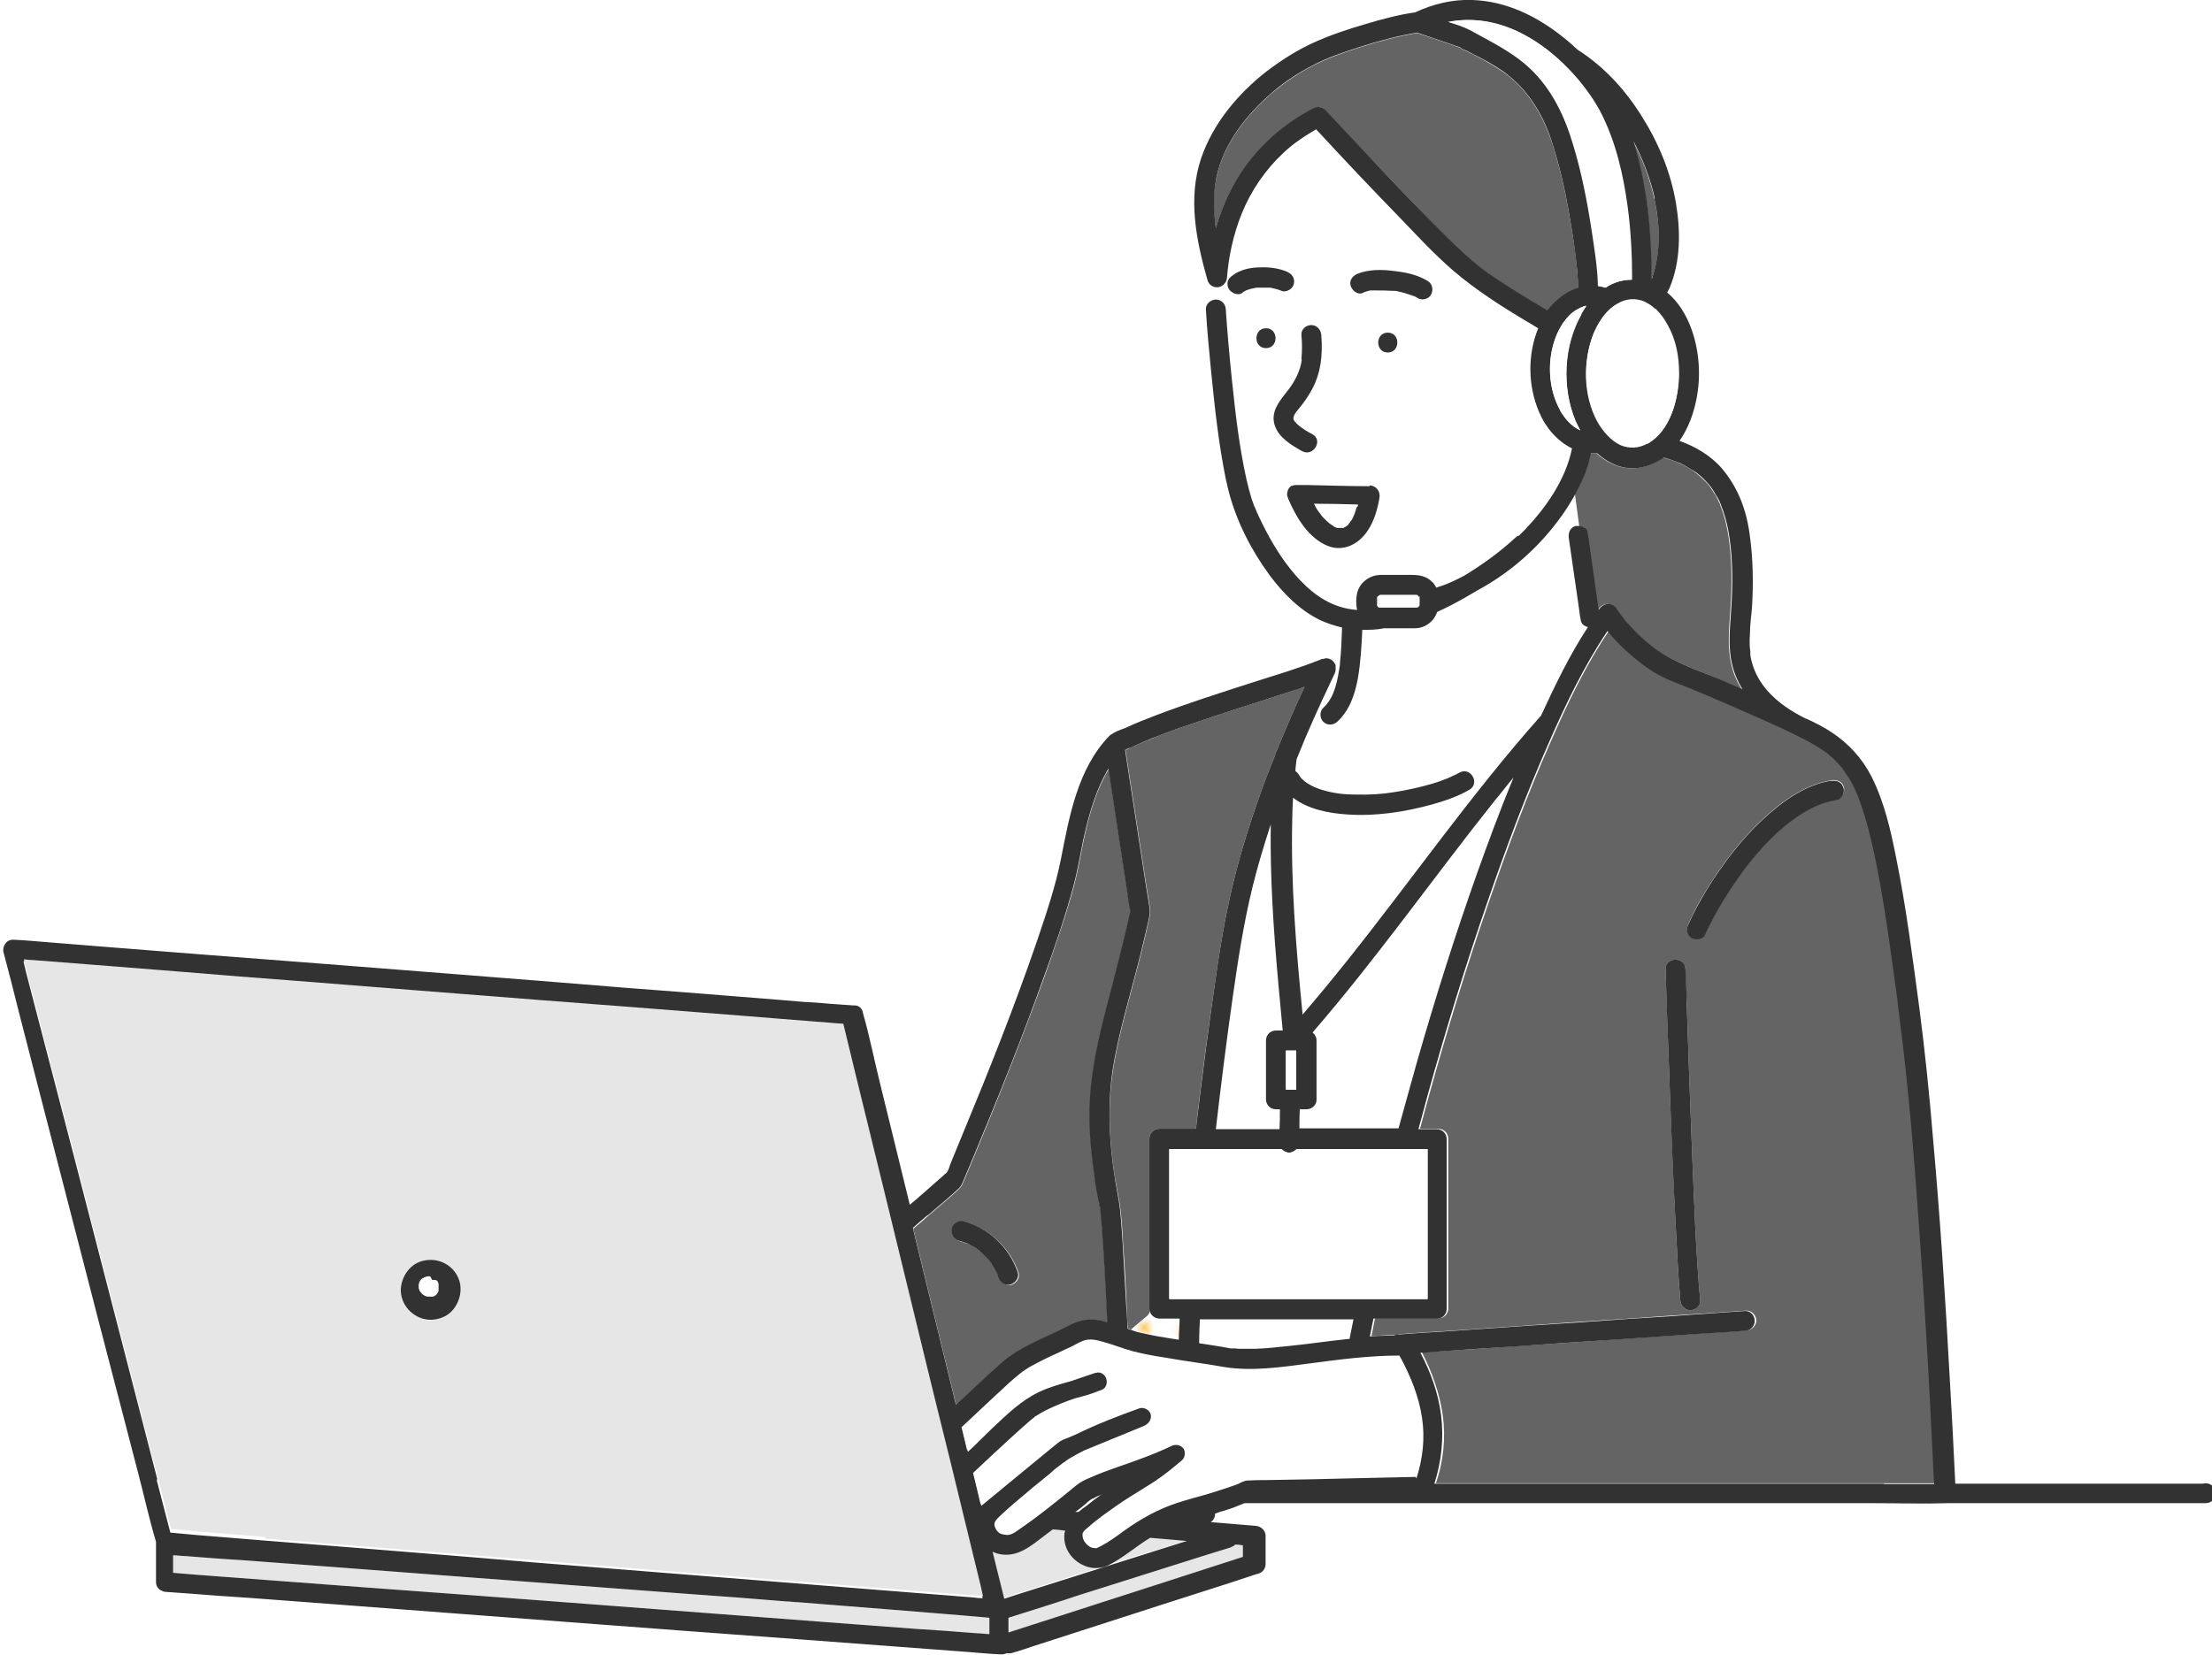 <?xml version="1.0" encoding="UTF-8"?>
<svg xmlns="http://www.w3.org/2000/svg" version="1.1" xmlns:xlink="http://www.w3.org/1999/xlink" viewBox="0 0 555.8 415.9">
  <defs>
    <style>
      .cls-1 {
        fill: #646464;
      }

      .cls-2 {
        fill: #ffc864;
      }

      .cls-3 {
        fill: #fff;
      }

      .cls-4 {
        fill: none;
      }

      .cls-5 {
        fill: url(#_新規パターン_3);
      }

      .cls-6 {
        fill: #323232;
      }

      .cls-7 {
        fill: #e6e6e6;
      }
    </style>
    <pattern id="_新規パターン_3" data-name="新規パターン 3" x="0" y="0" width="5" height="5.2" patternTransform="translate(6819.6 -8122.5) rotate(-45) scale(1.3)" patternUnits="userSpaceOnUse" viewBox="0 0 5 5.2">
      <g>
        <rect class="cls-4" x="0" width="5" height="5.2"/>
        <rect class="cls-3" x="0" y="0" width="5" height="5.2"/>
        <circle class="cls-2" cx="2.5" cy="2.6" r="1.1"/>
      </g>
    </pattern>
  </defs>
  <!-- Generator: Adobe Illustrator 28.7.1, SVG Export Plug-In . SVG Version: 1.2.0 Build 142)  -->
  <g>
    <g id="_レイヤー_1" data-name="レイヤー_1">
      <g>
        <path class="cls-4" d="M399.3,115.6c.1-.5.3-1.1.4-1.6-.1.5-.2,1.1-.4,1.6Z"/>
        <path class="cls-4" d="M398.8,117.3c.1-.4.2-.8.3-1.1-.1.4-.2.8-.3,1.1Z"/>
        <path class="cls-4" d="M398.1,119.2c.2-.5.3-.9.5-1.4-.2.5-.3.9-.5,1.4Z"/>
        <path class="cls-4" d="M397.5,120.6c0-.2.2-.5.3-.7,0,.2-.2.5-.3.7Z"/>
        <path class="cls-4" d="M397,121.9c0-.1.1-.3.2-.4,0,.1-.1.3-.2.4Z"/>
        <path class="cls-4" d="M398.2,132.8c0,0,.2.2.3.3,0,0-.2-.2-.3-.3Z"/>
        <path class="cls-4" d="M396.3,132.2s0,0,0,0c0,0,0,0,0,0Z"/>
        <path class="cls-4" d="M398.8,134c0-.1,0-.3-.1-.4,0,.1.1.3.1.4Z"/>
        <path class="cls-4" d="M398.7,133.5c0-.1-.1-.2-.2-.3,0,0,.1.2.2.3Z"/>
        <path class="cls-4" d="M398,132.7s0,0-.1,0c0,0,0,0,.1,0Z"/>
        <path class="cls-4" d="M394.9,125.8s0,0,0,0c0,0,0,0,0,0Z"/>
        <path class="cls-1" d="M483,314c-1.4-20.2-3-40.4-5.6-60.5-.2-1.9-.5-3.7-.7-5.6-1.6-11.5-3.1-23.1-5.6-34.5-.8-3.6-1.7-7.2-2.9-10.7-.3-.7-.5-1.4-.8-2.2,0-.2-.3-.8-.3-.8-.1-.2-.2-.5-.3-.7-.5-1.2-1.1-2.3-1.8-3.5-.3-.5-.6-1-1-1.5-.2-.2-.3-.5-.5-.7,0,0-.1-.2-.2-.3-.7-.9-1.5-1.7-2.3-2.5-.4-.4-.8-.7-1.3-1.1,0,0,0,0,0,0,0,0-.2-.1-.2-.2-.2-.2-.4-.3-.7-.5-1-.7-1.9-1.3-2.9-1.8-1.4-.8-2.8-1.5-4.2-2.2-2.6-1.2-5.1-2.4-7.7-3.6-6.5-3-13.1-5.8-19.7-8.5-3.2-1.3-6.3-2.5-9.2-4.3-.3-.2-.6-.4-1-.7-2.1-1.5-4.1-3.1-5.9-4.9-1.4-1.3-2.7-2.7-3.9-4.2-5.9,8.7-10.5,18.4-14.7,28-5.8,13.1-10.9,26.8-15.6,40.5-5.5,15.9-10.4,32-14.9,48.2-.8,2.8-1.5,5.6-2.3,8.5h4.6c1.4,0,2.5,1.1,2.5,2.5v42.7c0,.7-.3,1.3-.7,1.7,0,0,0,0,0,0,0,0,0,0,0,0-.4.4-1,.7-1.7.7h-16c-.3,1.5-.6,3-.9,4.5,1.3,0,2.6-.2,3.9-.2.7,0,1.5,0,2.2,0,.3-.1.6-.2,1-.3,0,0,.1,0,.2,0,3.5-.3,7.1-.5,10.6-.7,7.3-.5,14.5-1,21.8-1.5,8.4-.6,16.7-1.2,25.1-1.7,6.9-.5,13.9-1,20.8-1.4,2.9-.2,5.7-.4,8.6-.6,1.4,0,2.5,1.2,2.5,2.5s-1.2,2.4-2.5,2.5c0,0-.1,0-.2,0-3.5.3-7.1.5-10.6.7-7.3.5-14.5,1-21.8,1.5-8.4.6-16.7,1.2-25.1,1.7-6.9.5-13.9,1-20.8,1.4-1,0-2,.1-3,.2,2.5,4.9,4.4,10.2,5.2,15.7.8,5.8.2,11.6-1.7,17.2h125.9c-.1-2.5-.2-5-.4-7.6-.8-17.1-1.8-34.2-3-51.3ZM424.7,329.3c-1.4,0-2.4-1.2-2.5-2.5-.5-5.9-.8-11.8-1.1-17.7-.7-14.1-1.3-28.3-1.8-42.5-.3-7.7-.5-15.3-.8-23,0-3.2,4.9-3.2,5,0,0,2.7.2,5.5.3,8.2.4,12.9.9,25.8,1.4,38.8.5,12.1.9,24.2,2,36.2.1,1.4-1.2,2.5-2.5,2.5ZM461.5,201c-3.3.5-6.2,1.8-9,3.6-5.6,3.6-10.3,8.7-14.3,14-3.8,5-7.2,10.5-9.7,16.2-.6,1.2-2.4,1.5-3.4.9-1.3-.7-1.4-2.2-.9-3.4,1.4-3.2,3.1-6.3,4.9-9.2,3.9-6.2,8.4-12.2,13.8-17.2,4.8-4.5,10.6-8.7,17.3-9.8,1.3-.2,2.7.3,3.1,1.7.3,1.2-.4,2.9-1.7,3.1Z"/>
        <path class="cls-1" d="M288.9,227.9c.1.8.2,1.6,0,2.4-.7,3.3-1.5,6.6-2.3,9.8-2.4,9.7-5.5,19.4-7,29.3-1.6,10.4-.6,21.3,1.5,31.7.7,3.8.9,7.7,1.1,11.5.4,5.3.7,10.6.9,15.9,0,1.8.2,3.6.3,5.4.3,0,.5.2.8.3,1.1-.9,2.2-1.9,3.3-2.8.4-.4.9-.7,1.2-1.2.1-.2.2-.4.2-.6,0-.2-.1-.4-.1-.7v-42.7c0-1.4,1.1-2.5,2.5-2.5h9.2c1.5-13.7,3.4-27.3,5.4-40.9,1.4-9.3,3.1-18.5,5.7-27.5,2.1-7.5,4.6-14.8,7.4-22,.5-1.2.9-2.3,1.4-3.5,0-.4.2-.8.4-1.1,2.2-5.4,4.5-10.8,7-16.1-1,.3-1.9.6-2.9,1-7.7,2.5-15.4,4.9-23,7.5-3.6,1.2-7.2,2.4-10.7,3.8-2.5,1-4.9,2-7.3,3.1-.4.2-.7.4-1.1.5,1.7,11.3,3.5,22.5,5.2,33.8.3,1.9.6,3.7.9,5.6Z"/>
        <path class="cls-3" d="M314.7,223.1c-2.2,9-3.6,18-4.9,27.2-1.6,11.2-3,22.3-4.3,33.6h16c0-1.7,0-3.3.1-5h-1c-1.4,0-2.5-1.1-2.5-2.5v-14.8c0-1.4,1.1-2.5,2.5-2.5h1.7c-.4-3.9-.8-7.9-1.1-11.8-1.2-13.2-2.2-26.6-1.9-39.9-1.7,5.2-3.3,10.5-4.6,15.8Z"/>
        <path class="cls-3" d="M330.2,127.4c.3.5.7,1.1,1,1.6.1.2.2.3.4.5,0,0,0,.1.1.2,0,0,.3.4.4.5.3.4.7.8,1.1,1.1.1.1.3.3.5.4,0,0,.1.1.2.2.3.2.6.4.9.6.2,0,.3.2.5.3,0,0,0,0,0,0,.2,0,.4.1.6.2,0,0,0,0,0,0,0,0,.2,0,.3,0,.2,0,.3,0,.5,0h0c.1,0,.3,0,.4,0,0,0,.2,0,.3,0,0,0,0,0,0,0,0,0,0,0,0,0,.2-.1.3-.2.5-.3,0,0,0,0,0,0,.3-.2.5-.5.8-.7,0-.1.2-.3.2-.3,0,0,.1-.2.2-.3.2-.4.5-.7.7-1.1.1-.2.2-.4.3-.7,0,0,0-.2.1-.3,0,0,0,0,0,0,.2-.5.4-1,.5-1.5,0-.1,0-.2,0-.4-3.7,0-7.4-.1-11.1-.2,0,.2.2.3.3.5Z"/>
        <path class="cls-3" d="M274.3,376.5c-.9.5-1.8,1.5-2.6,2.1-.5.4-1.1.8-1.6,1.2.3,0,.5,0,.8,0,.7-.5,1.4-1.1,2.1-1.6,1.2-.9,2.5-1.9,3.7-2.8-.3.1-.6.2-.9.4-.3.1-.7.3-1,.4.4,0-.4.2-.5.2Z"/>
        <path class="cls-3" d="M337.6,132.7c0,0-.1,0-.2,0,0,0,0,0,0,0,0,0,.1,0,.2,0Z"/>
        <path class="cls-3" d="M337.4,132.8s0,0,0,0c0,0,0,0,0,0Z"/>
        <path class="cls-3" d="M308.2,77.7c.4,5.8.9,11.5,1.5,17.3.9,8.7,1.8,16.9,3.7,25.4.4,1.6.8,3.3,1.3,4.9.2.6.4,1.2.6,1.7,0,.1.1.3.2.4.1.2.2.5.3.7.2.5.5,1,.7,1.6,2.2,4.7,4.7,9.3,8,13.3,3.2,4,7.2,7.6,12.1,9.3,1.5.5,3,.8,4.6.9-.3-1.4-.3-2.9,0-4.2.6-2.8,3.1-4.6,5.9-4.6,1.1,0,2.3,0,3.4,0h4.5c1.9,0,3.6.4,5,1.7s.8,1,1.1,1.5c1.2-.4,2.3-.8,3.5-1.3,1.2-.5,2.4-1.1,3.5-1.7,4.5-2.8,8.9-5.9,12.8-9.5.3-.3.7-.5,1-.6.5-.5,1-1,1.5-1.5,5.4-5.7,10.2-12.6,11.8-20.4,0,0,0,0,0,0-3.7-1.8-6.6-5.3-8.3-9.2-2.8-6.5-2.9-14.4-.2-21-6.6-3.9-13.2-7.9-19.2-12.7-5.4-4.4-10.2-9.6-15-14.5-7.3-7.5-14.5-15.1-21.6-22.8-3,1.7-5.8,3.7-8.3,6-4.5,4.2-8.1,9.5-10.4,15.2-2.1,5.2-3.3,10.8-3.7,16.1-.1,1.5-1.3,2.4-2.5,2.4,0,1,0,2,0,3,1.3.1,2.2,1.2,2.3,2.5ZM318.1,87.5c-3.2,0-3.2-5,0-5s3.2,5,0,5ZM346.6,125.4c-.5,2.8-1.3,5.7-2.9,8.1-2.2,3.4-6.1,5.6-10.1,3.9-4.9-2-7.9-7.2-9.9-11.8,0,0,0,0,0-.1-.2-.3-.3-.7-.3-1.1s0-.7.2-1c.2-.4.5-.8.9-1.1,0,0,0,0,0,0,0,0,0,0,.1,0,0,0,.1,0,.2,0,0,0,.2,0,.2-.1,0,0,0,0,0,0,.3,0,.5-.1.8-.1.8,0,1.5,0,2.3,0,5.3,0,10.7.2,16,.3,1.7,0,2.7,1.6,2.4,3.2ZM348.7,88.6c-3.2,0-3.2-5,0-5s3.2,5,0,5ZM341.3,68.7c2.8-1.1,6-1.1,9-.7,2.9.4,6,1,8.6,2.5,1.2.7,1.5,2.2.9,3.4-.6,1.2-2.3,1.6-3.4.9-.2-.1-.5-.3-.7-.4-.2-.1-.8-.3-.3-.1-.6-.2-1.2-.4-1.8-.6-.6-.2-1.3-.3-1.9-.5-.4,0-.7-.1-1.1-.2-.2,0-.3,0-.5,0,0,0,0,0,0,0-1.4-.2-2.8-.2-4.2-.1-.2,0-.3,0-.5,0,0,0-.1,0-.2,0-.1,0-.3,0-.3,0-.1,0-.3,0-.4,0-.6.1-1.2.3-1.7.5-1.3.5-2.7-.6-3.1-1.7-.4-1.4.5-2.6,1.7-3.1ZM329.6,81.7c1.4,0,2.4,1.2,2.5,2.5.4,5,0,9.8-2.7,14.3-.8,1.4-1.7,2.6-2.7,3.9-.7.8-1.6,1.7-1.6,2.8,0,.4,0,.4.3.7.3.4.7.8,1.1,1.1,1,.9,2.2,1.5,3.3,2.1,2.8,1.5.3,5.8-2.5,4.3-2.7-1.4-5.9-3.4-6.9-6.5-1.1-3.4,1.1-6,3-8.4,1.8-2.3,3.5-5.3,3.8-8.2.2-2,.1-4,0-6.1-.1-1.4,1.2-2.5,2.5-2.5ZM308.4,70.8c.2-.7.6-1.1,1.1-1.5,2-1.5,4.6-2,7-2.1,2.3,0,4.7.2,6.8,1.1,1.3.5,2.1,1.6,1.7,3.1-.3,1.2-1.9,2.2-3.1,1.7-.9-.4-1.8-.6-2.8-.8,0,0-.2,0-.2,0-.2,0-.5,0-.7,0-.5,0-1,0-1.5,0-.3,0-.6,0-.8,0,0,0-.2,0-.3,0-.5,0-.9.2-1.4.3-.2,0-.5.1-.7.2,0,0-.2.1-.3.1-.4.2-.8.4-1.2.7-1.1.8-2.8.1-3.4-.9-.3-.5-.4-1.3-.3-1.9Z"/>
        <path class="cls-3" d="M335.1,168.7c0,.1,0,.3-.1.4,0,.1,0,.2-.1.3-.2.5-.5,1-.7,1.5-3.2,6.7-6.2,13.3-8.9,20.1-.1,1-.2,2-.3,3,.3.2.5.4.8.8.1.2.2.3.3.5,0,0,0,0,0,0,.2.3.5.5.7.8.2.2.5.4.7.6,0,0,0,0,0,0,0,0,0,0,0,0,.1,0,.2.2.4.3,1.4.9,2.2,1.3,3.7,1.7,3,.9,5.5,1.2,8.6,1.2,3.2,0,6.6-.2,9.6-.6,3.2-.5,6.4-1.2,9.5-2.1,1.3-.4,2.7-.9,4-1.4,0,0,.4-.2.4-.2,0,0,.2,0,.3-.1.3-.1.5-.2.8-.4.5-.2,1-.5,1.4-.7,2.8-1.6,5.3,2.8,2.5,4.3-2.9,1.6-6.2,2.8-9.4,3.7-6.8,1.9-14.2,3-21.3,2.5-4.7-.3-9.9-1.3-13.6-4.2,0,1.8-.2,3.6-.2,5.4-.3,16.4,1,32.8,2.6,49.1,3.8-4.4,7.4-8.8,11-13.3,16.3-20.5,31.4-42,48.7-61.6,0,0,.1-.1.2-.2,0,0,0,0,0,0,3.5-7.6,7.2-15.3,11.8-22.3-.9-.2-1.7-.8-1.8-1.7-.1-.9-.2-1.7-.4-2.6-.9-6-1.7-12-2.6-18-.2-1.3.3-2.7,1.7-3.1.2,0,.4,0,.6,0,0,0,0,0,0,0,.2,0,.4,0,.6,0l-1.1-8.2c-.3.6-.7,1.2-1,1.8,0,0,0,0,0,0-.4.6-.7,1.2-1.1,1.8-5.7,8.7-13.5,15.9-22.6,20.8-.9.6-1.9,1.2-2.9,1.7-2.3,1.3-4.7,2.6-7.2,3.7-.8,2.3-3,4-5.6,4.1h-7.7c-1.8.3-3.7.4-5.5.4-.2,4-.4,8.1-1.1,12.1-.7,4-2.1,8.2-5.2,11-1,.9-2.5,1-3.5,0-.9-.9-1-2.6,0-3.5,1.1-1,2-2.4,2.5-3.7.7-1.7,1.1-3.6,1.4-5.4.1-.7.2-1.5.3-2.3-.5.6-1.1,1.2-1.7,1.8h0c0,.2,0,.3,0,.5,0,0,0,0,0,0Z"/>
        <path class="cls-1" d="M397.8,132.6s0,0,.1,0c0,0,.1,0,.2.1,0,0,.2.2.3.3,0,0,0,0,0,0,0,0,.1.2.2.3,0,0,0,0,0,.1,0,.1.1.3.1.4.1.9.2,1.7.4,2.6.8,5.6,1.6,11.3,2.4,16.9,0-.1.2-.2.2-.3,1.1-1.5,3.2-1.7,4.3,0,.1.2.3.4.4.6.2.2.3.5.5.7,0,0,0,0,0,.1.1.1.2.3.4.4.6.8,1.3,1.5,1.9,2.3,1.7,1.9,3.5,3.7,5.5,5.2,5.3,4.1,12,6.1,18.1,8.8,1.6.7,3.2,1.4,4.8,2.1-1.1-1.8-2-3.7-2.5-5.9-1.2-4.8-.6-9.5-.3-14.3.4-5.8.4-12.2-.4-17.6-.4-2.9-1.1-5.8-2.2-8.5,0,0,0-.1,0-.2,0,0,0,0,0,0,0-.1-.1-.2-.2-.3-.1-.3-.3-.6-.4-.9-.3-.6-.6-1.2-1-1.7-.8-1.3-1.1-1.8-2.1-2.8-.9-.9-2-1.9-2.7-2.4-1.2-.9-2.5-1.6-3.9-2.2-1.2-.6-2.6-1-4-1.4-1.3,1-2.8,1.7-4.5,2.2-4.8,1.4-9-.3-12.3-3.3-.6,0-1.1,0-1.6,0,0,0,0,.1,0,.2-.1.5-.2,1.1-.4,1.6,0,.2,0,.3-.1.5-.1.4-.2.8-.3,1.1,0,.2-.1.4-.2.5-.2.5-.3.9-.5,1.4,0,.3-.2.5-.3.7,0,.2-.2.5-.3.7-.1.3-.3.6-.4.9,0,.1-.1.3-.2.4-.3.7-.7,1.4-1.1,2.1l1.1,8.2c.3,0,.6.2.9.4Z"/>
        <path class="cls-3" d="M301.4,331.5c0,2-.2,4-.2,6,2.6.4,5.3.8,7.9,1.3.1,0,.3,0,.4,0,0,0,.1,0,.2,0,.2,0,.3,0,.5,0,.5,0,1.1,0,1.6.1,1.2,0,2.4,0,3.6,0,2.8-.1,5.6-.4,8.3-.7,5.1-.6,10.2-1.3,15.3-1.8.3-1.7.7-3.3,1-5h-38.6Z"/>
        <path class="cls-3" d="M336.9,133c0,0,.1,0,.2,0,0,0,0,0-.2,0Z"/>
        <path class="cls-3" d="M326,195.2c-.2-.3,0,0,0,0h0Z"/>
        <path class="cls-3" d="M351.4,283.8c1.4-5.4,2.9-10.8,4.5-16.2,4.6-16.1,9.6-32.1,15.2-47.8,2.9-8.1,5.9-16.2,9.2-24.2-1.6,1.9-3.1,3.8-4.7,5.8-15.4,19.3-29.7,39.6-45.8,58.3.6.5,1,1.2,1,2v14.8c0,1.4-1.2,2.5-2.5,2.5h-1.6c0,1.7,0,3.3-.1,5h24.9Z"/>
        <path class="cls-1" d="M415,70.1c0-.2.1-.3.2-.5,2.2-6.3,1.9-13.1.5-19.6-1.1-4.9-2.9-9.9-5.4-14.5.1.3.2.6.3,1,3.3,10.8,4.3,22.3,4.3,33.7Z"/>
        <path class="cls-1" d="M396.6,72.4c0-1.4-.2-2.8-.3-4.2-.3-4-.9-7.9-1.6-11.8-1.1-6.8-2.5-13.5-4.6-20.1-2.1-6.6-5.5-12.7-10.9-17.1-2-1.6-4.7-3.2-7.1-4.5-1.2-.6-2.3-1.2-3.5-1.8-.4-.2-1.4-.5-1.7-.9,0,0,0,0,0,0h0c-3.6-1.3-7.2-2.5-10.8-3.7-4.9.8-9.7,2.1-14.4,3.6-4.1,1.3-8.1,2.7-11.8,4.6-3.7,1.9-7.1,4.2-10.3,6.9-6.4,5.5-12,12.6-13.9,21-1,4.3-.9,8.7-.2,13,1.6-5.5,4-10.8,7.3-15.4,4.5-6.2,10.4-11.2,17.2-14.7,1-.5,2.3-.5,3,.4,3.1,3.3,6.2,6.6,9.3,9.9,5.4,5.7,10.8,11.4,16.3,17.1,4.9,5,9.8,10.1,15.4,14.1,4.8,3.4,9.8,6.5,14.9,9.4,2-2.7,4.7-4.8,7.8-5.7Z"/>
        <path class="cls-7" d="M271.7,400.8c-6,1.9-12.1,3.8-18.1,5.8v3.7c2.1-.7,4.1-1.3,6.2-2,11.2-3.6,22.3-7.2,33.5-10.8,6.4-2.1,12.8-4.1,19.2-6.2v-2.9c-.6,0-1.3-.1-1.9-.2,0,0,0,0,0,0-.3.3-.6.5-1,.6-2.4.7-4.7,1.5-7.1,2.2-10.2,3.2-20.5,6.5-30.7,9.7Z"/>
        <path class="cls-7" d="M288.9,390.1c3.1-1,6.1-1.9,9.2-2.9-3.1-.3-6.1-.5-9.2-.8-3.5,2.2-6.6,5-10.3,6.8-5.4,2.8-12.2-2.2-11.2-8.2,0-.1,0-.3.1-.4-1,0-2-.2-3.1-.3-.7.5-1.4,1.1-2.1,1.6-3.3,2.5-6.7,5.5-11.2,4.6-.6-.1-1.3-.3-1.8-.6,1,3.9,1.9,7.8,2.9,11.7,0,0,0,0,0,0,2-.6,4-1.3,5.9-1.9,10.2-3.2,20.5-6.5,30.7-9.7Z"/>
        <path class="cls-3" d="M240.3,353.2c3.9-3.6,7.7-7.4,11.7-10.8,4.1-3.5,9.2-5.4,14-7.8,2.3-1.1,4.4-2.5,7.1-2.8,1.7-.2,3.5.1,5.2.6,0-.1,0-.2,0-.3-.4-8.5-.8-17-1.5-25.4,0-1.1-.2-2.1-.3-3.2,0,0,0,0,0,0,0-.3-.1-.6-.2-.8-.4-2.3-.8-4.5-1.2-6.8-1.1-7.6-1.6-15.2-.9-22.8.7-6.7,2.2-13.3,3.9-19.8,2.1-8,4.2-16,6-24.1-.2-1.5-.4-2.9-.7-4.4-1.6-10.5-3.2-21-4.8-31.5-.4.7-.8,1.3-1.1,2-2.7,5.2-4.2,11-5.4,16.8-.7,3.5-1.3,7-2.2,10.4-2.1,7.8-4.8,15.5-7.5,23.1-5.6,15.4-11.6,30.6-17.9,45.7-.8,1.9-1.6,3.8-2.4,5.7-.3.7-.5,1.2-1,1.7-2.5,2.4-5.3,4.6-7.9,6.9-1.2,1.1-2.4,2.1-3.7,3.2.1.5.2.9.3,1.4,3.5,14.4,7,28.7,10.5,43.1ZM239.4,308.8c.3-1.3,1.8-2.1,3.1-1.7,6.2,1.8,11.3,6.6,13.4,12.7.5,1.3-.5,2.7-1.7,3.1-1.3.4-2.6-.5-3.1-1.7,0-.2-.1-.4-.2-.6,0,0,0-.1,0-.2-.1-.3-.2-.5-.4-.7-.3-.6-.6-1.2-1-1.7-.2-.3-.4-.5-.5-.8,0,0,0,0,0,0,0,0,0,0,0,0-.1-.1-.2-.3-.3-.4-.4-.5-.9-1-1.4-1.4-.2-.2-.5-.5-.8-.7-.1,0-.2-.2-.3-.3,0,0,0,0,0,0,0,0,0,0,0,0-.6-.4-1.1-.8-1.7-1.1-.5-.3-1-.7-1.6-.8,0,0-.1,0-.1,0-.2,0-.3-.1-.5-.2-.3-.1-.7-.2-1-.3-1.3-.4-2-1.7-1.7-3.1Z"/>
        <path class="cls-1" d="M240.3,353.2c3.9-3.6,7.7-7.4,11.7-10.8,4.1-3.5,9.2-5.4,14-7.8,2.3-1.1,4.4-2.5,7.1-2.8,1.7-.2,3.5.1,5.2.6,0-.1,0-.2,0-.3-.4-8.5-.8-17-1.5-25.4,0-1.1-.2-2.1-.3-3.2,0,0,0,0,0,0,0-.3-.1-.6-.2-.8-.4-2.3-.8-4.5-1.2-6.8-1.1-7.6-1.6-15.2-.9-22.8.7-6.7,2.2-13.3,3.9-19.8,2.1-8,4.2-16,6-24.1-.2-1.5-.4-2.9-.7-4.4-1.6-10.5-3.2-21-4.8-31.5-.4.7-.8,1.3-1.1,2-2.7,5.2-4.2,11-5.4,16.8-.7,3.5-1.3,7-2.2,10.4-2.1,7.8-4.8,15.5-7.5,23.1-5.6,15.4-11.6,30.6-17.9,45.7-.8,1.9-1.6,3.8-2.4,5.7-.3.7-.5,1.2-1,1.7-2.5,2.4-5.3,4.6-7.9,6.9-1.2,1.1-2.4,2.1-3.7,3.2.1.5.2.9.3,1.4,3.5,14.4,7,28.7,10.5,43.1ZM239.4,308.8c.3-1.3,1.8-2.1,3.1-1.7,6.2,1.8,11.3,6.6,13.4,12.7.5,1.3-.5,2.7-1.7,3.1-1.3.4-2.6-.5-3.1-1.7,0-.2-.1-.4-.2-.6,0,0,0-.1,0-.2-.1-.3-.2-.5-.4-.7-.3-.6-.6-1.2-1-1.7-.2-.3-.4-.5-.5-.8,0,0,0,0,0,0,0,0,0,0,0,0-.1-.1-.2-.3-.3-.4-.4-.5-.9-1-1.4-1.4-.2-.2-.5-.5-.8-.7-.1,0-.2-.2-.3-.3,0,0,0,0,0,0,0,0,0,0,0,0-.6-.4-1.1-.8-1.7-1.1-.5-.3-1-.7-1.6-.8,0,0-.1,0-.1,0-.2,0-.3-.1-.5-.2-.3-.1-.7-.2-1-.3-1.3-.4-2-1.7-1.7-3.1Z"/>
        <path class="cls-3" d="M287.5,331.4c-1.1.9-2.2,1.9-3.3,2.8,1,.3,2.1.6,3.1.9,2.5.6,5,1,7.5,1.4.5,0,1,.2,1.5.2,0-1.8.1-3.5.2-5.3h-5.1c-1.1,0-2.1-.8-2.4-1.8,0,.2-.1.4-.2.6-.3.5-.8.8-1.2,1.2Z"/>
        <path class="cls-5" d="M287.5,331.4c-1.1.9-2.2,1.9-3.3,2.8,1,.3,2.1.6,3.1.9,2.5.6,5,1,7.5,1.4.5,0,1,.2,1.5.2,0-1.8.1-3.5.2-5.3h-5.1c-1.1,0-2.1-.8-2.4-1.8,0,.2-.1.4-.2.6-.3.5-.8.8-1.2,1.2Z"/>
        <path class="cls-7" d="M224.5,404.6c-8-.6-15.9-1.3-23.9-1.9-1,0-2-.2-3-.2-8.3-.6-16.5-1.2-24.8-1.9l-30.5-2.3c-10.1-.8-20.2-1.5-30.2-2.3-9.2-.7-18.4-1.4-27.6-2.1-7.5-.6-15.1-1.1-22.6-1.7-5.1-.4-10.2-.8-15.3-1.1-1,0-2.1-.2-3.1-.2v4.4c2,.1,4,.3,6,.5,5.8.4,11.5.9,17.3,1.3,8,.6,16,1.2,24,1.8,9.5.7,19,1.4,28.5,2.1,10.2.8,20.3,1.5,30.5,2.3,10.1.8,20.2,1.5,30.2,2.3,9.2.7,18.4,1.4,27.6,2.1,7.5.6,15.1,1.1,22.6,1.7,5.1.4,10.2.8,15.3,1.1,1,0,2.1.2,3.1.2v-4.1c-2.3-.2-4.6-.4-6.9-.6-5.7-.5-11.5-.9-17.2-1.4Z"/>
        <path class="cls-6" d="M553.4,372.9h-30c-1.8,0-2.5,0-2.5,0h-29.6c-.4-8.9-.9-17.8-1.4-26.6-1.1-20.1-2.4-40.1-4.2-60.2-.9-10.9-2-21.7-3.4-32.5-1.7-12.6-3.3-25.3-5.8-37.7-1.4-7.1-3-14.3-6.3-20.8-2.3-4.5-5.7-8.2-9.9-11-2.1-1.4-4.3-2.5-6.5-3.5,0,0,0,0-.1,0-3.6-1.8-7-4-9.7-7.1-1.8-2.1-3.1-4.4-3.8-7-.2-.6-.3-1.2-.4-1.9,0-.2,0-.3,0-.5,0,0,0,0,0,0,0-.3,0-.7-.1-1-.1-1.2-.1-2.4,0-3.7,0-2.2.3-4.3.5-6.5.4-6.2.3-12.6-.6-18.8-.5-3.7-1.5-7.3-3.2-10.7-1-2-2.2-3.8-3.6-5.5-2.9-3.4-6.7-5.6-10.8-7.1,3.4-4.8,4.9-11.4,4.9-17,0-7.1-2.3-15.5-8-20.3.2-.4.4-.7.6-1.1,2.8-6.7,2.8-14.3,1.6-21.4-1.3-7.7-4.4-15.2-8.6-21.8-4.1-6.6-9.5-12.5-16.1-16.7-1.2-1.1-2.4-2.2-3.7-3.2-6.5-5.2-14.2-9-22.7-9.3-5-.2-9.9,1-14.4,3.1-4.2.6-8.3,1.7-12.3,2.9-4.5,1.3-9,2.8-13.2,4.7-4.2,1.9-8.1,4.4-11.8,7.2-7.2,5.6-13.5,13.1-16.5,21.9-3.4,10.1-1.2,20.7,1.6,30.6.4,1.3,1.4,1.8,2.4,1.8,1.2,0,2.4-1,2.5-2.4.4-5.3,1.6-10.9,3.7-16.1,2.3-5.7,5.9-11,10.4-15.2,2.5-2.4,5.4-4.3,8.3-6,7.1,7.7,14.3,15.3,21.6,22.8,4.8,5,9.6,10.2,15,14.5,6,4.8,12.6,8.8,19.2,12.7-2.7,6.6-2.6,14.5.2,21,1.6,3.9,4.6,7.4,8.3,9.2,0,0,0,0,0,0-1.6,7.8-6.4,14.7-11.8,20.4-.5.5-1,1-1.5,1.5-.4.1-.7.3-1,.6-3.9,3.6-8.2,6.7-12.8,9.5-1.2.6-2.3,1.2-3.5,1.7-1.1.5-2.3.9-3.5,1.3-.3-.5-.6-1.1-1.1-1.5-1.4-1.4-3.2-1.7-5-1.7h-4.5c-1.1,0-2.3,0-3.4,0-2.7,0-5.3,1.9-5.9,4.6-.3,1.3-.3,2.8,0,4.2-1.5-.1-3.1-.4-4.6-.9-4.9-1.6-8.9-5.3-12.1-9.3-3.2-4-5.8-8.6-8-13.3-.2-.5-.5-1-.7-1.6-.1-.2-.2-.5-.3-.7,0,0-.1-.2-.2-.4-.2-.6-.4-1.1-.6-1.7-.5-1.6-.9-3.2-1.3-4.9-1.9-8.6-2.8-16.8-3.7-25.4-.6-5.8-1.1-11.5-1.5-17.3,0-1.3-1-2.4-2.3-2.5,0,0-.1,0-.2,0-1.3,0-2.6,1.1-2.5,2.5.3,5.1.8,10.3,1.3,15.4.9,9.1,1.9,18.3,3.7,27.2.2,1,.5,2,.7,3,2,7.7,5.7,14.9,10.4,21.3,3.4,4.5,7.5,8.7,12.7,11.2,1.8.8,3.6,1.4,5.4,1.8,0,.1,0,.3,0,.5-.1,2.7-.2,5.6-.5,8.3,0,.8-.2,1.6-.3,2.3-.3,1.8-.7,3.7-1.4,5.4-.5,1.3-1.4,2.7-2.5,3.7-1,.9-.9,2.6,0,3.5,1,1,2.5.9,3.5,0,3.1-2.8,4.5-7,5.2-11,.7-4,.9-8,1.1-12.1,1.8,0,3.6,0,5.5-.4h7.7c2.6,0,4.8-1.7,5.6-4.1,2.5-1.1,4.9-2.4,7.2-3.7,1-.6,1.9-1.1,2.9-1.7,9.1-4.9,16.9-12.1,22.6-20.8.4-.6.7-1.2,1.1-1.8,0,0,0,0,0,0,.4-.6.7-1.2,1-1.8.4-.7.7-1.4,1.1-2.1,0-.1.1-.3.2-.4.1-.3.3-.6.4-.9,0-.2.2-.5.3-.7.1-.2.2-.5.3-.7.2-.5.3-.9.5-1.4,0-.2.1-.3.2-.5.1-.4.2-.8.3-1.1,0-.2,0-.3.1-.5.1-.5.3-1.1.4-1.6,0,0,0-.1,0-.2.5,0,1.1,0,1.6,0,3.3,3,7.5,4.7,12.3,3.3,1.7-.5,3.2-1.3,4.5-2.2,1.4.4,2.8.9,4,1.4,1.3.6,2.6,1.4,3.9,2.2.7.5,1.9,1.5,2.7,2.4,1,1.1,1.4,1.6,2.1,2.8.3.6.7,1.1,1,1.7.2.3.3.6.4.9,0,.1.1.2.2.3,0,0,0,0,0,0,0,0,0,0,0,.2,1.1,2.7,1.8,5.6,2.2,8.5.8,5.4.8,11.9.4,17.6-.3,4.8-.9,9.6.3,14.3.5,2.1,1.4,4.1,2.5,5.9-1.6-.7-3.2-1.4-4.8-2.1-6.1-2.6-12.8-4.6-18.1-8.8-2-1.6-3.8-3.3-5.5-5.2-.7-.7-1.3-1.5-1.9-2.3-.1-.1-.2-.3-.4-.4,0,0,0,0,0-.1-.2-.2-.3-.5-.5-.7-.1-.2-.3-.4-.4-.6-1.1-1.7-3.2-1.5-4.3,0,0,.1-.2.2-.2.3-.8-5.6-1.6-11.3-2.4-16.9-.1-.9-.2-1.7-.4-2.6,0-.1,0-.3-.1-.4,0,0,0,0,0-.1,0-.1-.1-.2-.2-.3,0,0,0,0,0,0,0,0-.2-.2-.3-.3,0,0-.1,0-.2-.1,0,0,0,0-.1,0-.3-.2-.6-.3-.9-.4-.2,0-.4,0-.6,0,0,0,0,0,0,0-.2,0-.4,0-.6,0-1.4.4-1.9,1.7-1.7,3.1.9,6,1.7,12,2.6,18,.1.9.2,1.7.4,2.6.1.9.9,1.5,1.8,1.7-4.6,7-8.3,14.7-11.8,22.3,0,0,0,0,0,0,0,0-.1.1-.2.2-17.4,19.6-32.4,41.2-48.7,61.6-3.6,4.5-7.3,9-11,13.3-1.6-16.3-3-32.7-2.6-49.1,0-1.8.1-3.6.2-5.4,3.8,2.9,8.9,3.9,13.6,4.2,7.1.5,14.4-.6,21.3-2.5,3.2-.9,6.5-2,9.4-3.7,2.8-1.6.3-5.9-2.5-4.3-.5.3-1,.5-1.4.7-.3.1-.5.2-.8.4,0,0-.2,0-.3.1,0,0-.4.2-.4.2-1.3.5-2.6,1-4,1.4-3.1.9-6.3,1.6-9.5,2.1-3,.5-6.4.7-9.6.6-3.1,0-5.6-.3-8.6-1.2-1.5-.5-2.3-.8-3.7-1.7-.1,0-.2-.2-.4-.3,0,0,0,0,0,0,0,0,0,0,0,0-.3-.2-.5-.4-.7-.6-.3-.2-.5-.5-.7-.8,0,0,0,0,0,0-.1-.2-.2-.3-.3-.5-.2-.3-.5-.6-.8-.8,0-1,.2-2,.3-3,2.7-6.8,5.7-13.4,8.9-20.1.2-.5.5-1,.7-1.5,0-.1,0-.2.1-.3,0-.1.1-.3.1-.4,0,0,0,0,0,0,0-.1,0-.3,0-.5,0-.2,0-.5,0-.7,0-.2-.1-.4-.2-.5-.2-.4-.5-.7-.9-1,0,0,0,0,0,0-.6-.3-1.2-.5-1.9-.2,0,0-.1,0-.2,0-.1,0-.2,0-.4.1-5.7,2.3-11.6,4-17.5,5.9-8.1,2.6-16.2,5.2-24.1,8.2-2.6,1-5.2,2-7.7,3.2-1.2.4-2.5.9-3.5,1.6-.2.1-.3.2-.5.4-7.9,8.2-10,20.1-12.1,30.8-1.4,7.1-3.8,14.1-6.1,20.9-5.6,16.3-12,32.4-18.6,48.3-1,2.4-2,4.9-3,7.3-.1.4-.3.7-.4,1.1,0,0,0,0,0,0,0,.2-.1.3-.2.5,0,.2-.3.6-.4.8-.3.2-.6.5-.9.8-1.4,1.2-2.7,2.4-4.1,3.6-1.4,1.2-2.8,2.5-4.3,3.7-2.5-10.1-4.9-20.2-7.4-30.2-1.5-6-2.7-12.2-4.4-18.1,0,0,0,0,0,0,0,0,0,0,0,0,0,0,0,0,0-.1,0-.1,0-.2-.1-.3,0,0,0,0,0,0-.3-.9-1-1.3-1.8-1.4-.2,0-.3,0-.5,0-1.9-.1-3.8-.3-5.6-.4-2.3-.2-4.7-.4-7-.5l-8.4-.7c-7.6-.6-15.1-1.2-22.7-1.8-9.3-.7-18.5-1.4-27.8-2.2-10.1-.8-20.2-1.6-30.3-2.4-10.2-.8-20.4-1.6-30.6-2.4-9.5-.7-19-1.5-28.6-2.2-8.1-.6-16.2-1.3-24.2-1.9-5.8-.5-11.6-.9-17.4-1.4-2.7-.2-5.5-.5-8.2-.6-.1,0-.2,0-.3,0-1.7-.1-2.8,1.7-2.4,3.2,1.3,4.9,2.6,9.9,3.8,14.8,3,11.8,6.1,23.6,9.1,35.3,3.7,14.3,7.4,28.6,11.1,43,3.2,12.3,6.4,24.6,9.6,36.9,1.6,6,2.9,12.1,4.7,18.1,0,0,0,0,0,.1,0,.2,0,.3,0,.5v9.5c0,1,.5,1.7,1.2,2.1.4.2.8.4,1.3.4l5.6.4c5.1.4,10.2.8,15.3,1.1,7.5.6,15.1,1.1,22.6,1.7,9.2.7,18.4,1.4,27.6,2.1,10.1.8,20.2,1.5,30.2,2.3,10.2.8,20.3,1.5,30.5,2.3,9.5.7,18.9,1.4,28.4,2.1,0,0,0,0,0,0,8,.6,16,1.2,24,1.8,5.8.4,11.5.9,17.3,1.3,2.7.2,5.5.5,8.2.6.1,0,.2,0,.3,0,.4,0,.9-.1,1.2-.3.4,0,.8.1,1.2,0,2.3-.6,4.6-1.5,6.9-2.2,10.5-3.4,21.1-6.8,31.6-10.2,7.7-2.5,15.5-4.9,23.2-7.5.1,0,.3,0,.4-.1,1.1-.3,1.8-1.3,1.8-2.4v-7.1c0-1.4-1.2-2.4-2.5-2.5-3.6-.3-7.2-.6-10.8-.9-.2,0-.3,0-.5,0,.7-.5,1.2-1.4,1.1-2.2.3,0,.6-.2.9-.3,1.7-.5,3.4-1,5-1.7.5-.2,1-.4,1.5-.6h158c6.2,0,12.5.2,18.7,0h31.3c.9,0,1.2,0,1.1,0h20.4c3.8,0,7.6,0,11.5,0,.2,0,.3,0,.5,0,3.2,0,3.2-5,0-5ZM346.6,152.9h0,0ZM356.5,150.3c0,.1,0,.2,0,.4,0,.4,0,.7,0,1.1,0,0,0,.2,0,.3,0,0,0,0,0,0,0,0,0,0,0,.2,0,0,0,0,0,0,0,0,0,0,0,0,0,0,0,0,0,0,0,.1-.1.2-.2.3,0,0,0,0,0,0,0,0,0,0,0,0,0,0,0,0,0,0,0,0,0,0,0,0,0,0-.2.1-.2.1,0,0-.1,0-.2,0,0,0-.1,0-.2,0,0,0,0,0-.1,0h-6.3c-.8,0-1.6,0-2.5,0,0,0-.1,0-.2,0,0,0,0,0,0,0,.5,0,0,0-.1,0,0,0,0,0,0,0,0,0-.2,0-.2-.1,0,0,0,0,0,0,0,0,0,0-.1-.1,0,0-.1-.2-.2-.3,0,0,0-.1,0-.2,0,0,0,0,0-.1,0-.1,0-.2,0-.3,0-.3,0-.7,0-1,0,0,0-.2,0-.2,0,0,0,0,0,0,0,0,0,0,0-.1,0,0,0,0,0-.1,0,0,0,0,0,0,0,0,0-.2.1-.2,0,0,0,0,0,0,0,0,0,0,.2-.2,0,0,.2,0,.3-.2,0,0,0,0,0,0,0,0,.1,0,.2,0,0,0,0,0,0,0,0,0,0,0,0,0,.1,0,.2,0,.3,0h1.4c2.3,0,4.6,0,6.9,0,.1,0,.3,0,.3,0,0,0,0,0,.1,0,0,0,0,0,0,0,0,0,0,0,0,0,0,0,.2.1.2.1,0,0,0,0,0,0,0,0,0,0,.1.1,0,0,.1.1.1.2,0,0,0,0,0,.1,0,0,0,0,0,.2,0,0,0,0,0,.1ZM415.7,50c1.4,6.5,1.6,13.3-.5,19.6,0,.2-.1.4-.2.5,0-11.4-1-22.8-4.3-33.7,0-.3-.2-.6-.3-1,2.4,4.6,4.3,9.6,5.4,14.5ZM379.6,7.2c6.6,2.7,12.3,7.4,16.8,12.8,2.1,2.5,4,5.2,5.6,8.2,3.8,7.4,5.8,15.7,6.8,23.9.8,6,1.1,12.1,1.1,18.2-1.4,0-2.9.3-4.3.8-.8.3-1.6.7-2.3,1.2-.6-.2-1.2-.3-1.8-.4-.1-4.7-.9-9.5-1.6-14.1-1.1-7.2-2.5-14.4-4.6-21.3-2.1-7.2-5.4-14.2-11-19.4-4.4-4.1-9.7-6.6-14.9-9.5-1.7-.9-3.7-1.5-5.6-2.1,5.2-1,10.5-.4,15.6,1.7ZM374,68.7c-5.6-4-10.5-9.2-15.4-14.1-5.5-5.6-10.9-11.3-16.3-17.1-3.1-3.3-6.2-6.6-9.3-9.9-.8-.8-2.1-.9-3-.4-6.8,3.5-12.7,8.5-17.2,14.7-3.3,4.6-5.7,9.9-7.3,15.4-.6-4.3-.7-8.7.2-13,1.9-8.4,7.5-15.5,13.9-21,3.1-2.7,6.6-5,10.3-6.9,3.8-2,7.8-3.3,11.8-4.6,4.7-1.5,9.5-2.8,14.4-3.6,3.6,1.2,7.2,2.5,10.8,3.7h0s0,0,0,0c.3.4,1.2.7,1.7.9,1.1.6,2.3,1.2,3.5,1.8,2.5,1.3,5.2,2.9,7.1,4.5,5.4,4.4,8.9,10.5,10.9,17.1,2.1,6.5,3.5,13.3,4.6,20.1.7,3.9,1.2,7.8,1.6,11.8.1,1.4.2,2.8.3,4.2-3,.9-5.7,3-7.8,5.7-5.1-3-10.1-6-14.9-9.4ZM392.1,103.2c-3.2-5.6-3.4-13-1-19,1-2.3,2.6-4.8,4.6-6.1,1-.6,1.9-1.1,2.9-1.3-.5.7-.9,1.3-1.3,2.1-4.5,7.9-4.9,18.4-1.5,26.8.3.8.7,1.6,1.2,2.4-2.1-1-3.8-2.9-5-4.9ZM413.9,111.5c-2.1,1.2-4.5,1.3-6.7.4-2.4-1.1-4.5-3.5-5.9-6-3.5-6.5-3.6-15-1-21.8,1.1-2.7,2.9-5.6,5.2-7.1,2.2-1.5,4.4-2,6.8-1.3,1.3.4,2.5,1.2,3.6,2.2,1.3,1.2,2.2,2.5,3,4,2,3.7,2.8,7.9,2.9,12.1,0,6.4-2.1,14.4-7.9,17.6ZM326,195.2c0,0-.2-.3,0,0h0ZM326.7,278.8h1.6c1.3,0,2.6-1.1,2.5-2.5v-14.8c0-.8-.4-1.5-1-2,16.2-18.7,30.4-39,45.8-58.3,1.6-1.9,3.1-3.9,4.7-5.8-3.3,8-6.3,16.1-9.2,24.2-5.6,15.8-10.6,31.7-15.2,47.8-1.5,5.4-3,10.8-4.5,16.2h-24.9c0-1.7,0-3.3.1-5ZM352.6,288.8h6.1v37.7h-64.9v-37.7h28.2c.5.5,1.2.9,1.9.9s1.4-.4,1.9-.9h26.8ZM340.1,331.5c-.3,1.7-.7,3.3-1,5-5.1.5-10.2,1.3-15.3,1.8-2.8.3-5.6.6-8.3.7-1.2,0-2.4,0-3.6,0-.5,0-1.1,0-1.6-.1-.2,0-.3,0-.5,0,0,0-.1,0-.2,0-.1,0-.3,0-.4,0-2.6-.5-5.3-.9-7.9-1.3,0-2,.1-4,.2-6h38.6ZM321.2,247.2c.4,3.9.7,7.9,1.1,11.8h-1.7c-1.4,0-2.5,1.1-2.5,2.5v14.8c0,1.4,1.1,2.5,2.5,2.5h1c0,1.7,0,3.3-.1,5h-16c1.3-11.2,2.7-22.4,4.3-33.6,1.3-9.1,2.7-18.2,4.9-27.2,1.3-5.3,2.9-10.6,4.6-15.8-.2,13.3.7,26.7,1.9,39.9ZM325.7,264.1v9.8h-2.6v-9.8h2.6ZM283.9,188c2.4-1.1,4.8-2.2,7.3-3.1,3.5-1.4,7.1-2.6,10.7-3.8,7.6-2.6,15.4-5,23-7.5,1-.3,1.9-.6,2.9-1-2.5,5.3-4.8,10.7-7,16.1-.2.3-.4.7-.4,1.1-.5,1.2-.9,2.3-1.4,3.5-2.8,7.2-5.3,14.6-7.4,22-2.6,9.1-4.3,18.2-5.7,27.5-2,13.6-3.8,27.3-5.4,40.9h-9.2c-1.4,0-2.5,1.1-2.5,2.5v42.7c0,.2,0,.4.1.7.3,1,1.3,1.8,2.4,1.8h5.1c0,1.8-.2,3.5-.2,5.3-.5,0-1-.2-1.5-.2-2.5-.4-5-.8-7.5-1.4-1.1-.2-2.1-.5-3.1-.9-.3,0-.5-.2-.8-.3,0-1.8-.2-3.6-.3-5.4-.3-5.3-.6-10.6-.9-15.9-.3-3.8-.4-7.7-1.1-11.5-2-10.4-3-21.3-1.5-31.7,1.5-9.9,4.6-19.6,7-29.3.8-3.3,1.6-6.5,2.3-9.8.2-.9.1-1.6,0-2.4-.3-1.9-.6-3.7-.9-5.6-1.7-11.3-3.5-22.5-5.2-33.8.4-.2.7-.4,1.1-.5ZM233.1,305.5c2.6-2.3,5.4-4.5,7.9-6.9.5-.5.7-1,1-1.7.8-1.9,1.6-3.8,2.4-5.7,6.3-15.1,12.4-30.3,17.9-45.7,2.8-7.6,5.4-15.3,7.5-23.1.9-3.4,1.5-6.9,2.2-10.4,1.2-5.7,2.7-11.5,5.4-16.8.4-.7.7-1.4,1.1-2,1.6,10.5,3.2,21,4.8,31.5.2,1.5.4,2.9.7,4.4-1.8,8.1-3.9,16.1-6,24.1-1.7,6.5-3.2,13.1-3.9,19.8-.8,7.6-.2,15.3.9,22.8.3,2.3.7,4.6,1.2,6.8,0,.3,0,.6.2.8,0,0,0,0,0,0,.1,1.1.2,2.1.3,3.2.7,8.5,1.1,17,1.5,25.4,0,.1,0,.2,0,.3-1.7-.5-3.5-.8-5.2-.6-2.6.3-4.7,1.6-7.1,2.8-4.8,2.3-9.9,4.3-14,7.8-4,3.5-7.8,7.2-11.7,10.8-3.5-14.4-7-28.7-10.5-43.1-.1-.5-.2-.9-.3-1.4,1.2-1.1,2.4-2.1,3.7-3.2ZM39.5,371.7c-3-11.8-6.1-23.6-9.1-35.3-3.7-14.3-7.4-28.6-11.1-43-3.2-12.3-6.4-24.6-9.6-36.9-1.1-4.1-2.1-8.2-3.2-12.3-.2-.9-.4-1.8-.6-2.6.8,0,1.5.1,2.3.2l15.4,1.2c7.6.6,15.1,1.2,22.7,1.8,9.3.7,18.5,1.4,27.8,2.2,10.1.8,20.2,1.6,30.3,2.4,10.2.8,20.4,1.6,30.6,2.4,9.5.7,19,1.5,28.6,2.2,8.1.6,16.2,1.3,24.2,1.9,5.8.5,11.6.9,17.4,1.4,2.2.2,4.4.4,6.6.5,1.1,4.4,2.1,8.8,3.2,13.2,2.9,11.8,5.8,23.6,8.7,35.5,3.5,14.4,7,28.7,10.5,43.1,3,12.4,6,24.7,9.1,37.1,1,4.1,2,8.2,3,12.3.2.9.4,1.8.6,2.7-.8,0-1.5-.1-2.3-.2l-15.2-1.2c-7.5-.6-15.1-1.2-22.6-1.8-9.2-.7-18.3-1.5-27.5-2.2-10-.8-20.1-1.6-30.1-2.4-10.1-.8-20.2-1.6-30.4-2.5-9.5-.8-18.9-1.5-28.4-2.3-8-.6-15.9-1.3-23.9-1.9-5.7-.5-11.5-.9-17.2-1.4-2.2-.2-4.4-.4-6.5-.6-1.1-4.4-2.3-8.7-3.4-13.1ZM248.6,410.7c-1,0-2.1-.2-3.1-.2-5.1-.4-10.2-.8-15.3-1.1-7.5-.6-15.1-1.1-22.6-1.7-9.2-.7-18.4-1.4-27.6-2.1-10.1-.8-20.2-1.5-30.2-2.3-10.2-.8-20.3-1.5-30.5-2.3-9.5-.7-19-1.4-28.5-2.1-8-.6-16-1.2-24-1.8-5.8-.4-11.5-.9-17.3-1.3-2-.2-4-.3-6-.5v-4.4c1,0,2.1.2,3.1.2,5.1.4,10.2.8,15.3,1.1,7.5.6,15.1,1.1,22.6,1.7,9.2.7,18.4,1.4,27.6,2.1,10.1.8,20.2,1.5,30.2,2.3l30.5,2.3c8.3.6,16.5,1.2,24.8,1.9,1,0,2,.2,3,.2,8,.6,15.9,1.3,23.9,1.9,5.7.5,11.5.9,17.2,1.4,2.3.2,4.6.4,6.9.6v4.1ZM252.3,401.7s0,0,0,0c-1-3.9-1.9-7.8-2.9-11.7.6.3,1.2.5,1.8.6,4.5.9,7.9-2.1,11.2-4.6.7-.5,1.4-1.1,2.1-1.6,1,0,2,.2,3.1.3,0,.1,0,.3-.1.4-1,6.1,5.8,11,11.2,8.2,3.7-1.9,6.8-4.7,10.3-6.8,3.1.3,6.1.5,9.2.8-3.1,1-6.1,1.9-9.2,2.9-10.2,3.2-20.5,6.5-30.7,9.7-2,.6-4,1.3-5.9,1.9ZM274.9,376.4c.3,0,.7-.3,1-.4.3-.1.6-.2.9-.4-1.3.9-2.5,1.8-3.7,2.8-.7.5-1.4,1-2.1,1.6-.3,0-.5,0-.8,0,.5-.4,1.1-.8,1.6-1.2.8-.6,1.7-1.6,2.6-2.1,0,0,.9-.2.5-.2ZM275.7,389.1s0,0,0,0c.3-.1,0,0,0,0ZM309.4,388.8c.4-.1.7-.3,1-.6,0,0,0,0,0,0,.6,0,1.3.1,1.9.2v2.9c-6.4,2.1-12.8,4.1-19.2,6.2-11.2,3.6-22.3,7.2-33.5,10.8-2.1.7-4.1,1.3-6.2,2v-3.7c6-1.9,12.1-3.8,18.1-5.8,10.2-3.2,20.5-6.5,30.7-9.7,2.4-.7,4.7-1.5,7.1-2.2ZM355.7,371.2c-4.5.1-9.1.2-13.6.3-8,.2-15.9.4-23.9.5-1.5,0-3.1,0-4.6.1-1,0-1.9.6-2.8,1-.9.3-1.7.6-2.6.9-1.5.5-3.1,1-4.7,1.5-2.5.7-5.1,1.4-7.6,2.2-4.9,1.6-9.2,4-13.4,7-1.9,1.4-3.8,2.8-5.9,3.9-.2.1-.4.2-.6.3,0,0-.3.1-.4.2,0,0,0,0,0,0,0,0,0,0,0,0-.1,0-.3,0-.4,0-1,0-1.6-.4-2.3-1.1-.5-.6-.7-1.2-.7-1.9,0-.1,0-.4.3-.8.2-.3.7-.7,1.2-1.1,2.3-1.9,4.7-3.7,7.1-5.4,2.4-1.7,5-3.2,7.5-4.8,2.7-1.7,5.1-3.6,7.6-5.5.4-.4.9-.7,1.3-1.1.9-.8.9-2.4.2-3.3-.8-1-2.1-1.2-3.2-.6-4.4,2.1-9,3.7-13.6,5.3-2.3.8-4.5,1.6-6.7,2.6-1.2.5-2.3,1-3.3,1.8-4.9,4-9.9,8.1-15.1,11.6-.7.5-1.4.9-2.2,1-.5,0-1.3-.1-1.8-.3-.2,0-.8-.5-.6-.4-.4-.3-.5-.5-.6-.7-.2-.4-.3-.9-.2-1.2.3-.8,1.1-1.5,1.8-2.2,1.1-1,2.3-2.1,3.5-3.1,2.9-2.5,5.8-4.9,8.8-7.3.6-.5,1.3-1,1.9-1.6.3-.2.5-.4.8-.6.2-.1.3-.2.5-.4,0,0,0,0,0,0,0,0,0,0,.2-.1,1-.8,2.1-1.4,3.2-2,.6-.3,1.1-.6,1.7-.9,5-2.1,10.1-4.1,15.1-6.2,1.2-.5,2.1-1.7,1.7-3.1-.3-1.2-1.8-2.2-3.1-1.7-5.3,1.9-10.7,4-15.8,6.5-.7.3-1.4.6-2.1.9-.8.3-1.7.6-2.4,1.2-.7.6-1.4,1.1-2.1,1.7-3,2.5-6,4.9-9,7.4-2.7,2.2-5.3,4.4-8,6.6,0,0-.1.1-.2.2-.6-2.6-1.3-5.2-1.9-7.9,3.3-3.1,6.6-6.2,9.9-9.2,1.5-1.4,3.1-2.8,4.6-4.1.3-.2.6-.5.9-.7.1,0,.2-.2.3-.3,0,0,0,0,0,0,0,0,0,0,.1,0,.9-.6,1.8-1.1,2.8-1.6,2.3-1.1,4.7-2,7.2-2.9,2-.6,4-1.1,6-1.9,0,0,0,0,0,0,.2,0,.4-.1.6-.2,2.5-1.2.7-5.6-1.9-4.6-.1,0-.2,0-.3.1.7-.3-.1,0-.4.1-.6.2-1.2.4-1.8.6-1.2.4-2.3.8-3.5,1.2-2.8.8-5.5,1.5-8.2,2.8-4.4,2.1-8.1,5.7-11.6,9-2,1.9-4.1,4.1-6.2,6-.5-1.9-.9-3.9-1.4-5.8.4-.4.8-.7,1.2-1.1,3.5-3.3,7-6.6,10.6-9.9,1.8-1.7,3.6-3.1,5.8-4.4,2.2-1.2,4.4-2.2,6.7-3.3,1.1-.5,2.2-1,3.2-1.5,1-.5,1.9-1.1,3-1.5,1.6-.6,3.2-.3,4.9.2,2.6.7,5,1.7,7.6,2.4,2.6.7,5.4,1.1,8.1,1.6,5,.8,10,1.5,15,2.4,7,1.2,14.2,0,21.2-.9,7.5-.9,15.1-2,22.7-2,2.6,4.7,4.7,9.8,5.5,15.2.8,5.2.2,10.3-1.4,15.3ZM473.6,372.9h-113.2c1.8-5.5,2.4-11.4,1.7-17.2-.7-5.5-2.6-10.8-5.2-15.7,1,0,2-.1,3-.2,6.9-.5,13.9-1,20.8-1.4,8.4-.6,16.7-1.2,25.1-1.7,7.3-.5,14.5-1,21.8-1.5,3.5-.2,7.1-.4,10.6-.7,0,0,.1,0,.2,0,1.3,0,2.5-1.1,2.5-2.5s-1.1-2.6-2.5-2.5c-2.9.2-5.7.4-8.6.6-6.9.5-13.9,1-20.8,1.4-8.4.6-16.7,1.2-25.1,1.7-7.3.5-14.5,1-21.8,1.5-3.5.2-7.1.4-10.6.7,0,0-.1,0-.2,0-.4,0-.7.1-1,.3-.7,0-1.5,0-2.2,0-1.3,0-2.6.1-3.9.2.3-1.5.6-3,.9-4.5h16c.7,0,1.3-.3,1.7-.7,0,0,0,0,0,0,0,0,0,0,0,0,.4-.4.7-1,.7-1.7v-42.7c0-1.4-1.1-2.5-2.5-2.5h-4.6c.8-2.8,1.5-5.6,2.3-8.5,4.5-16.2,9.4-32.3,14.9-48.2,4.7-13.7,9.8-27.4,15.6-40.5,4.2-9.6,8.8-19.2,14.7-28,1.2,1.5,2.5,2.9,3.9,4.2,1.8,1.8,3.8,3.4,5.9,4.9.3.2.6.4,1,.7,2.9,1.9,6,3.1,9.2,4.3,6.6,2.7,13.2,5.6,19.7,8.5,2.6,1.2,5.2,2.3,7.7,3.6,1.4.7,2.9,1.4,4.2,2.2,1,.6,2,1.2,2.9,1.8.2.2.4.3.7.5,0,0,.2.1.2.2,0,0,0,0,0,0,.4.4.8.7,1.3,1.1.8.8,1.6,1.6,2.3,2.5,0,0,.1.2.2.3.2.2.3.5.5.7.3.5.7,1,1,1.5.7,1.1,1.3,2.3,1.8,3.5.1.2.2.5.3.7,0,0,.3.6.3.8.3.7.5,1.4.8,2.2,1.2,3.5,2.1,7.1,2.9,10.7,2.5,11.4,4,23,5.6,34.5.3,1.9.5,3.7.7,5.6,2.7,20.1,4.2,40.3,5.6,60.5,1.2,17.1,2.2,34.2,3,51.3.1,2.5.2,5,.4,7.6h-12.8Z"/>
        <path class="cls-6" d="M241.1,311.9c.3,0,.7.2,1,.3.2,0,.3.1.5.2,0,0,0,0,.1,0,.5.1,1.1.5,1.6.8.6.3,1.2.7,1.7,1.1,0,0,0,0,0,0,0,0,0,0,0,0,.1,0,.2.2.3.3.3.2.5.4.8.7.5.5.9.9,1.4,1.4.1.1.2.3.3.4,0,0,0,0,0,0,0,0,0,0,0,0,.2.3.4.5.5.8.4.5.7,1.1,1,1.7.1.2.3.5.4.7,0,0,0,0,0,.2,0,.2.1.4.2.6.4,1.2,1.7,2.2,3.1,1.7,1.2-.4,2.2-1.8,1.7-3.1-2.1-6.1-7.2-11-13.4-12.7-1.3-.4-2.8.4-3.1,1.7-.3,1.3.4,2.7,1.7,3.1Z"/>
        <path class="cls-6" d="M348.7,83.6c-3.2,0-3.2,5,0,5s3.2-5,0-5Z"/>
        <path class="cls-6" d="M318.1,82.5c-3.2,0-3.2,5,0,5s3.2-5,0-5Z"/>
        <path class="cls-6" d="M344.1,122.2c-5.3,0-10.7-.2-16-.3-.8,0-1.5,0-2.3,0-.3,0-.5,0-.8.1,0,0,0,0,0,0,0,0-.2,0-.2.1,0,0-.1,0-.2,0,0,0,0,0-.1,0,0,0,0,0,0,0-.4.3-.7.6-.9,1.1-.1.3-.2.7-.2,1s.1.8.3,1.1c0,0,0,0,0,.1,2,4.6,5,9.8,9.9,11.8,4,1.6,7.9-.5,10.1-3.9,1.6-2.4,2.4-5.3,2.9-8.1.3-1.6-.7-3.1-2.4-3.2ZM336.9,133c0,0,.2,0,.2,0,0,0,0,0-.2,0ZM340.9,127.5c-.2.5-.3,1-.5,1.5,0,0,0,0,0,0,0,.1,0,.2-.1.3-.1.2-.2.4-.3.7-.2.4-.4.8-.7,1.1,0,0-.1.2-.2.3,0,0-.2.2-.2.3-.2.3-.5.5-.8.7,0,0,0,0,0,0-.2,0-.3.2-.5.3,0,0,0,0,0,0,0,0,0,0,.2,0,0,0-.1,0-.2,0-.1,0-.1,0,0,0,0,0-.2,0-.3,0-.1,0-.3,0-.4,0h0c-.2,0-.3,0-.5,0,0,0-.2,0-.3,0,0,0,0,0,0,0-.2,0-.4-.1-.6-.2,0,0,0,0,0,0-.2,0-.3-.2-.5-.3-.3-.2-.6-.4-.9-.6,0,0-.1-.1-.2-.2-.2-.1-.3-.3-.5-.4-.4-.4-.7-.7-1.1-1.1,0,0-.3-.4-.4-.5,0,0-.1-.2-.1-.2-.1-.2-.3-.3-.4-.5-.4-.5-.7-1-1-1.6,0-.2-.2-.3-.3-.5,3.7,0,7.4.1,11.1.2,0,.1,0,.2,0,.4Z"/>
        <path class="cls-6" d="M337.4,132.8s0,0,0,0c0,0,0,0,0,0,0,0,0,0,0,0Z"/>
        <path class="cls-6" d="M460.2,196.2c-6.6,1-12.5,5.3-17.3,9.8-5.4,5-9.9,11-13.8,17.2-1.8,3-3.5,6-4.9,9.2-.6,1.2-.4,2.7.9,3.4,1.1.6,2.9.3,3.4-.9,2.6-5.8,6-11.2,9.7-16.2,4-5.3,8.7-10.4,14.3-14,2.8-1.8,5.7-3.1,9-3.6,1.3-.2,2.1-1.9,1.7-3.1-.4-1.4-1.7-2-3.1-1.7Z"/>
        <path class="cls-6" d="M327.1,90.3c-.3,2.9-1.9,5.9-3.8,8.2-1.9,2.4-4.1,5.1-3,8.4,1,3.1,4.2,5,6.9,6.5,2.8,1.5,5.4-2.8,2.5-4.3-1.2-.6-2.3-1.3-3.3-2.1-.4-.3-.8-.7-1.1-1.1-.2-.3-.3-.4-.3-.7,0-1.1,1-2,1.6-2.8,1-1.2,1.9-2.5,2.7-3.9,2.6-4.4,3.1-9.2,2.7-14.3-.1-1.3-1.1-2.5-2.5-2.5s-2.6,1.1-2.5,2.5c.2,2,.2,4,0,6.1Z"/>
        <path class="cls-6" d="M342.6,73.5c.6-.2,1.1-.4,1.7-.5.1,0,.3,0,.4,0,0,0,.2,0,.3,0,0,0,.2,0,.2,0,.2,0,.3,0,.5,0,1.4,0,2.8,0,4.2.1,0,0,0,0,0,0,.2,0,.3,0,.5,0,.4,0,.7.1,1.1.2.6.1,1.3.3,1.9.5.6.2,1.2.4,1.8.6-.6-.2,0,0,.3.1.2.1.5.3.7.4,1.1.7,2.8.3,3.4-.9.6-1.2.3-2.7-.9-3.4-2.6-1.6-5.7-2.2-8.6-2.5-2.9-.4-6.2-.4-9,.7-1.2.5-2.2,1.7-1.7,3.1.4,1.2,1.8,2.3,3.1,1.7Z"/>
        <path class="cls-3" d="M322,288.8h-28.2v37.7h64.9v-37.7h-32.9c-.5.5-1.1.9-1.9.9s-1.4-.4-1.9-.9Z"/>
        <path class="cls-6" d="M312.1,73.6c.4-.3.7-.5,1.2-.7,0,0,.2,0,.3-.1.2,0,.5-.2.7-.2.5-.1.9-.2,1.4-.3,0,0,.2,0,.3,0,.3,0,.6,0,.8,0,.5,0,1,0,1.5,0,.2,0,.5,0,.7,0,0,0,.2,0,.2,0,.9.2,1.9.4,2.8.8,1.2.5,2.8-.5,3.1-1.7.3-1.5-.4-2.5-1.7-3.1-2.1-.9-4.5-1.2-6.8-1.1-2.4,0-5.1.6-7,2.1-.5.4-1,.8-1.1,1.5-.2.6,0,1.4.3,1.9.7,1,2.3,1.7,3.4.9Z"/>
        <path class="cls-3" d="M323.1,273.8h2.6v-9.8h-2.6v9.8Z"/>
        <path class="cls-3" d="M384.5,17.1c5.5,5.2,8.8,12.2,11,19.4,2,7,3.5,14.2,4.6,21.3.7,4.6,1.5,9.4,1.6,14.1.6,0,1.2.2,1.8.4.7-.5,1.5-.9,2.3-1.2,1.4-.6,2.8-.8,4.3-.8,0-6.1-.3-12.2-1.1-18.2-1.1-8.2-3-16.5-6.8-23.9-1.6-3-3.5-5.7-5.6-8.2-4.6-5.4-10.3-10.1-16.8-12.8-5.1-2.1-10.4-2.7-15.6-1.7,1.9.6,3.9,1.1,5.6,2.1,5.2,2.9,10.6,5.4,14.9,9.5Z"/>
        <path class="cls-3" d="M397.3,79c.4-.7.9-1.4,1.3-2.1-1,.2-1.9.6-2.9,1.3-2,1.3-3.7,3.8-4.6,6.1-2.5,5.9-2.2,13.4,1,19,1.2,2.1,2.8,3.9,5,4.9-.4-.8-.8-1.6-1.2-2.4-3.5-8.4-3-18.9,1.5-26.8Z"/>
        <path class="cls-3" d="M416,77.7c-1.1-1-2.3-1.8-3.6-2.2-2.4-.7-4.6-.2-6.8,1.3-2.3,1.6-4.1,4.4-5.2,7.1-2.7,6.8-2.5,15.3,1,21.8,1.4,2.6,3.4,4.9,5.9,6,2.2,1,4.6.8,6.7-.4,5.8-3.2,7.9-11.3,7.9-17.6,0-4.2-.8-8.4-2.9-12.1-.8-1.5-1.8-2.8-3-4Z"/>
        <path class="cls-3" d="M275.8,389.1s0,0,0,0c.1,0,.4-.1,0,0Z"/>
        <path class="cls-3" d="M351.6,340.7c-7.6,0-15.2,1-22.7,2-6.9.9-14.2,2-21.2.9-5-.9-10-1.5-15-2.4-2.7-.4-5.4-.9-8.1-1.6-2.6-.7-5-1.7-7.6-2.4-1.7-.5-3.3-.8-4.9-.2-1,.4-2,1-3,1.5-1.1.5-2.2,1-3.2,1.5-2.3,1-4.5,2.1-6.7,3.3-2.2,1.2-3.9,2.7-5.8,4.4-3.6,3.3-7.1,6.6-10.6,9.9-.4.4-.8.7-1.2,1.1.5,1.9.9,3.9,1.4,5.8,2.2-1.9,4.2-4.1,6.2-6,3.5-3.3,7.2-7,11.6-9,2.6-1.2,5.4-2,8.2-2.8,1.2-.4,2.3-.8,3.5-1.2.6-.2,1.2-.4,1.8-.6.3,0,1.1-.5.4-.1.1,0,.2,0,.3-.1,2.6-1.1,4.4,3.4,1.9,4.6-.2,0-.4.2-.6.2,0,0,0,0,0,0-1.9.8-4,1.4-6,1.9-2.5.8-4.9,1.8-7.2,2.9-1,.5-1.9,1-2.8,1.6,0,0-.1,0-.1,0,0,0,0,0,0,0-.1,0-.2.2-.3.3-.3.2-.6.5-.9.7-1.6,1.4-3.1,2.7-4.6,4.1-3.3,3-6.6,6.1-9.9,9.2.6,2.6,1.3,5.2,1.9,7.9,0,0,.1-.1.2-.2,2.7-2.2,5.3-4.4,8-6.6,3-2.5,6-4.9,9-7.4.7-.6,1.4-1.1,2.1-1.7.7-.6,1.5-.8,2.4-1.2.7-.3,1.4-.6,2.1-.9,5.1-2.5,10.4-4.5,15.8-6.5,1.3-.5,2.7.5,3.1,1.7.4,1.4-.5,2.6-1.7,3.1-5,2.1-10.1,4.1-15.1,6.2-.6.3-1.1.6-1.7.9-1.1.6-2.2,1.2-3.2,2,0,0-.1.1-.2.1,0,0,0,0,0,0-.2.1-.3.2-.5.4-.3.2-.5.4-.8.6-.7.5-1.3,1-1.9,1.6-3,2.4-5.9,4.8-8.8,7.3-1.2,1-2.3,2-3.5,3.1-.7.7-1.6,1.4-1.8,2.2-.1.3,0,.8.2,1.2.1.2.3.4.6.7-.1-.1.5.3.6.4.4.2,1.3.4,1.8.3.8,0,1.5-.5,2.2-1,5.3-3.5,10.2-7.6,15.1-11.6,1-.8,2.1-1.3,3.3-1.8,2.2-.9,4.5-1.7,6.7-2.6,4.6-1.7,9.2-3.2,13.6-5.3,1.2-.6,2.4-.4,3.2.6.7.9.7,2.5-.2,3.3-.4.4-.9.7-1.3,1.1-2.4,2-4.9,3.9-7.6,5.5-2.5,1.6-5.1,3.1-7.5,4.8-2.4,1.7-4.9,3.4-7.1,5.4-.5.4-1,.8-1.2,1.1-.3.4-.3.6-.3.8,0,.8.2,1.4.7,1.9.7.7,1.3,1,2.3,1.1,0,0,.3,0,.4,0,0,0,0,0,0,0,0,0,0,0,0,0,0,0,.3-.1.4-.2.2-.1.4-.2.6-.3,2-1.2,4-2.6,5.9-3.9,4.2-3,8.5-5.4,13.4-7,2.5-.8,5.1-1.4,7.6-2.2,1.6-.5,3.1-1,4.7-1.5.9-.3,1.7-.6,2.6-.9.9-.3,1.8-.9,2.8-1,1.5-.1,3.1,0,4.6-.1,8-.2,15.9-.4,23.9-.5,4.5-.1,9.1-.2,13.6-.3,1.6-4.9,2.2-10.1,1.4-15.3-.8-5.4-2.9-10.4-5.5-15.2Z"/>
        <path class="cls-6" d="M423.8,251.8c0-2.7-.2-5.5-.3-8.2,0-3.2-5.1-3.2-5,0,.2,7.7.5,15.3.8,23,.5,14.2,1,28.3,1.8,42.5.3,5.9.6,11.8,1.1,17.7.1,1.3,1.1,2.5,2.5,2.5s2.6-1.1,2.5-2.5c-1.1-12-1.5-24.2-2-36.2-.5-12.9-1-25.8-1.4-38.8Z"/>
        <path class="cls-3" d="M356.4,150s0,0,0-.1c0,0,0-.1-.1-.2,0,0-.1-.1-.1-.1,0,0,0,0,0,0,0,0-.2,0-.2-.1,0,0,0,0,0,0,0,0,0,0,0,0,0,0,0,0-.1,0,0,0-.2,0-.3,0-2.3,0-4.6,0-6.9,0h-1.4c-.1,0-.2,0-.3,0,0,0,0,0,0,0,0,0,0,0,0,0,0,0-.1,0-.2,0,0,0,0,0,0,0,0,0-.2.1-.3.2,0,0-.2.2-.2.2,0,0,0,0,0,0,0,0,0,.2-.1.2,0,0,0,0,0,0,0,0,0,0,0,.1,0,0,0,.1,0,.1,0,0,0,0,0,0,0,0,0,.2,0,.2,0,.3,0,.7,0,1s0,.2,0,.3c0,0,0,.1,0,.1,0,0,0,.2,0,.2,0,.1.1.2.2.3,0,0,.1.1.1.1,0,0,0,0,0,0,0,0,.2,0,.2.1,0,0,0,0,0,0,0,0,.7,0,.1,0,0,0,0,0,0,0,0,0,.1,0,.2,0,.8,0,1.6,0,2.5,0h6.3s0,0,.1,0c0,0,.1,0,.2,0,0,0,.2,0,.2,0,0,0,.2,0,.2-.1,0,0,0,0,0,0-.4.2.2-.4,0,0,0,0,0,0,0,0,0-.1.1-.2.2-.3,0-.1,0-.2,0-.2,0,0,0,0,0,0,0,0,0-.2,0-.3,0-.4,0-.7,0-1.1s0-.2,0-.4c0,0,0,0,0-.1,0-.1,0-.3,0-.2Z"/>
        <path class="cls-3" d="M356.2,152.6s0,0,0,0c0,0,0,0,0,0,0,0,0,0,0,0Z"/>
        <path class="cls-3" d="M356.2,152.6s0,0,0,0c0,0,0,0,0,0,0,0,0,0,0,0Z"/>
        <path class="cls-3" d="M356.4,152.3s0,0,0,0c0,0,0,0,0,0,0,0,0,0,0,0Z"/>
        <path class="cls-3" d="M356.4,152.3c0-.1,0-.2,0-.2,0,0,0,.1,0,.2,0,0,0,0,0,0Z"/>
        <path class="cls-6" d="M356.4,152.3c0,0,0-.1,0-.2,0,0,0,0,0,.2,0,0,0,0,0,0Z"/>
        <polygon class="cls-6" points="356.2 152.6 356.2 152.6 356.2 152.6 356.2 152.6 356.2 152.6"/>
        <path class="cls-6" d="M356.2,152.6c.2-.4-.4.2,0,0h0Z"/>
        <path class="cls-7" d="M66.6,386.7c8,.6,15.9,1.3,23.9,1.9,9.5.8,18.9,1.5,28.4,2.3,10.1.8,20.2,1.6,30.4,2.5,10,.8,20.1,1.6,30.1,2.4,9.2.7,18.3,1.5,27.5,2.2,7.5.6,15.1,1.2,22.6,1.8l15.2,1.2c.8,0,1.5.1,2.3.2-.2-.9-.4-1.8-.6-2.7-1-4.1-2-8.2-3-12.3-3-12.4-6-24.7-9.1-37.1-3.5-14.4-7-28.7-10.5-43.1-2.9-11.8-5.8-23.6-8.7-35.5-1.1-4.4-2.1-8.8-3.2-13.2-2.2-.1-4.4-.4-6.6-.5-5.8-.5-11.6-.9-17.4-1.4-8.1-.6-16.2-1.3-24.2-1.9-9.5-.7-19-1.5-28.6-2.2-10.2-.8-20.4-1.6-30.6-2.4-10.1-.8-20.2-1.6-30.3-2.4-9.3-.7-18.5-1.4-27.8-2.2-7.6-.6-15.1-1.2-22.7-1.8l-15.4-1.2c-.8,0-1.5-.1-2.3-.2.2.9.4,1.8.6,2.6,1.1,4.1,2.1,8.2,3.2,12.3,3.2,12.3,6.4,24.6,9.6,36.9,3.7,14.3,7.4,28.6,11.1,43,3,11.8,6.1,23.6,9.1,35.3,1.1,4.4,2.3,8.7,3.4,13.1,2.2.1,4.4.4,6.5.6,5.7.5,11.5.9,17.2,1.4ZM106.7,316.9c3.2-.6,6.4.7,8,3.5,1.7,2.8,1.2,6.3-.8,8.8-1.9,2.3-5.4,3.2-8.1,2.2-3-1.1-5-3.9-5.1-7.1,0-3.4,2.5-6.7,6-7.4Z"/>
        <path class="cls-3" d="M106.7,322.2s0,0,.1,0c0,0,0,0-.1,0Z"/>
        <path class="cls-3" d="M107.8,321.7c-.2,0-.4.1-.6.2,0,0-.1,0-.2.1,0,0-.2.1-.3.2,0,0,0,0-.2.1,0,0,0,0,0,0,0,0-.1.1-.2.2,0,0-.1.1-.2.2-.1.2-.2.4-.3.6,0,0,0,.1,0,.2,0,.2,0,.4-.1.5,0,0,0,.2,0,.3,0,0,0,0,0,.1,0,0,0,.1,0,.3,0,.2.1.4.2.6,0,.1.1.2.2.3,0,0,.1.2.2.2.1.2.3.3.5.5t0,0s0,0,0,0c0,0,.1,0,.2.1.1,0,.2.1.3.2.2,0,.4.1.7.2,0,0,.2,0,.3,0,0,0,.2,0,.4,0,.1,0,.3,0,.4,0,0,0,.2,0,.2,0,.2-.1.4-.2.6-.3,0,0,.1,0,.1-.1,0,0,.1-.1.2-.2,0,0,0-.1.2-.2,0,0,0-.1.1-.2,0-.1.1-.2.2-.3,0-.1,0-.3.1-.4,0,0,0-.1,0-.3,0-.2,0-.4,0-.6,0,0,0-.1,0-.2,0,0,0-.2,0-.3,0,0,0,0,0-.2,0,0,0-.2-.1-.2,0,0,0-.1-.1-.2,0,0-.1-.1-.2-.2-.1-.1-.2-.2-.3-.3,0,0,0,0-.1,0,0,0-.2,0-.3-.1,0,0-.1,0-.2-.1,0,0-.2,0-.2,0-.1,0-.2,0-.3,0-.2,0-.4,0-.5,0,0,0,0,0-.3,0Z"/>
        <path class="cls-3" d="M110.2,325.8s0,0,0,0c0,0-.1.1-.2.2,0,0,0,0,.1-.1Z"/>
        <path class="cls-3" d="M106.5,322.4s0,0,.1,0c0,0,0,0,0,0,0,0-.1,0-.2.1Z"/>
        <path class="cls-3" d="M110.7,324.8s0,0,0-.2c0,0,0,0,0,0,0,0,0,0,0,.1Z"/>
        <path class="cls-3" d="M105.7,324.5s0,0,0,0c0,0,0-.2,0-.2,0,0,0,0,0,.2Z"/>
        <path class="cls-3" d="M110.6,323.2c0,0,0-.1,0-.2,0,0,0,0,0,.1,0,0,0,0,0,0,0,0,0,0,0,0Z"/>
        <path class="cls-3" d="M110.8,324.6c0,0,0-.1,0-.2,0,0,0,0,0,.1,0,0,0,0,0,0,0,0,0,0,0,0Z"/>
        <path class="cls-3" d="M107.9,321.7c0,0-.1,0-.2,0,0,0,0,0,.1,0,0,0,0,0,0,0,0,0,0,0,0,0Z"/>
        <path class="cls-3" d="M110.6,323.2c0,0,0,.1,0,.2,0,0,0-.1,0-.2Z"/>
        <path class="cls-3" d="M110.3,322.8s0,0,0,0c0,0,0,0,0,0,0,0,0,0,0,0Z"/>
        <path class="cls-3" d="M110.3,325.7s0,0,0,0c0,0,0,0,0,0,0,0,0,0,0,0Z"/>
        <path class="cls-3" d="M105.7,324.8c0,0,0,0,0-.1,0,0,0,0,0,0,0,0,0,.1,0,.2Z"/>
        <path class="cls-3" d="M110.2,322.6c0-.1-.1-.1,0,0,0,0,0,.1.1.1,0,0,0,0,0-.1Z"/>
        <path class="cls-3" d="M109.1,321.8s0,0,0,0c0,0,0,0,0,0,0,0,0,0-.1,0Z"/>
        <path class="cls-3" d="M109.3,321.9s0,0-.1,0c0,0,.1,0,.2.1,0,0,0,0,0,0Z"/>
        <path class="cls-3" d="M108.1,321.7s-.1,0-.2,0c0,0,.1,0,.1,0,0,0,0,0,0,0Z"/>
        <path class="cls-6" d="M105.8,331.3c2.8,1,6.3.1,8.1-2.2,2-2.5,2.5-6,.8-8.8-1.7-2.8-4.9-4.1-8-3.5-3.5.6-5.9,3.9-6,7.4,0,3.2,2.1,6,5.1,7.1ZM108.6,321.7c.1,0,.2,0,.3,0,0,0,.2,0,.2,0,0,0,0,0,0,0,0,0,0,0,.1,0,0,0,0,0,.1,0,.1,0,.1,0,0,0,0,0,.2,0,.3.1,0,0,0,0,.1,0,.1.1.2.2.3.3,0,0,0-.1,0,0,0,0,0,0,0,.1,0,0,0,0,0,0,0,0,0,0,0,0,0,0,0,.1.1.2,0,0,0,.1.1.2,0,0,0,0,0-.1,0,0,0,.1,0,.2,0,0,0,.1,0,.2,0,0,0,.2,0,.3,0,0,0,.1,0,.2,0,.2,0,.4,0,.6,0,0,0,0,0-.1,0,0,0,.1,0,.2,0,.1,0,.2,0,.2,0,.1,0,.3-.1.4,0,.1-.1.2-.2.3,0,0,0,.1-.1.2,0,0,0,0,0,0,0,0,0,0,0,0,0,0,0,0,0,0,0,.1-.2.2-.1.1,0,0-.1.2-.2.2,0,0,0,0-.1.1-.2.1-.4.2-.6.3,0,0-.2,0-.2,0,0,0-.2,0-.4,0-.1,0-.3,0-.4,0,0,0-.2,0-.3,0-.2,0-.4-.1-.7-.2-.1,0-.2-.1-.3-.2,0,0-.1,0-.2-.1,0,0,0,0,0,0t0,0c-.2-.1-.3-.3-.5-.5,0,0-.1-.2-.2-.2,0,0-.1-.2-.2-.3,0-.2-.1-.4-.2-.6,0,0,0,0,0,.1,0,0,0-.1,0-.2,0,0,0,0,0,0,0-.1,0-.2,0-.2,0,0,0,0,0-.1,0,0,0-.2,0-.3,0-.2,0-.4.1-.5,0,0,0-.1,0-.2.1-.2.2-.4.3-.6,0,0,.1-.1.2-.2,0,0,.1-.1.2-.2,0,0,0,0,0,0,0,0,0,0-.1,0,0,0,.1,0,.2-.1,0,0,0,0,.1,0,0,0,.2-.1.3-.2,0,0,.1,0,.2-.1.2,0,.4-.1.6-.2,0,0,0,0-.1,0,0,0,.1,0,.2,0,0,0,.2,0,.2,0,.2,0,.4,0,.5,0Z"/>
        <path class="cls-6" d="M109.2,321.9s0,0,0,0c.1,0,.2.1.2.1,0,0-.1,0-.2-.1Z"/>
        <path class="cls-6" d="M108.1,321.7s0,0,0,0c0,0,0,0-.1,0,0,0,0,0,0,0,0,0,0,0,0,0,.3,0,.3,0,.3,0Z"/>
        <path class="cls-6" d="M110.7,324.8s0,0,0-.1c0,0,0,0,0,0,0,0,0,0,0,0,0,0,0,0,0,0,0,.2,0,.3,0,.3Z"/>
        <path class="cls-6" d="M106.8,322.2s0,0-.1,0c0,0,0,0,0,0,.2-.1.2-.2.2-.1Z"/>
        <path class="cls-6" d="M110.3,322.7s0,0,0,0c0,0-.1,0-.1-.1,0,0,0,0,.2.2Z"/>
        <path class="cls-6" d="M110.6,323.4c0,0,0-.1,0-.2,0,0,0,0,0,0,0,0,0,0,0,0,0,.3,0,.3,0,.2Z"/>
        <path class="cls-6" d="M105.7,324.4c0,0,0,.2,0,.2,0,0,0,0,0,0,0-.2,0-.3,0-.3Z"/>
        <path class="cls-6" d="M110.1,325.9c0,0,.1-.1.2-.2,0,0,0,0,0,0-.1.1-.2.2-.2.2Z"/>
      </g>
    </g>
  </g>
</svg>